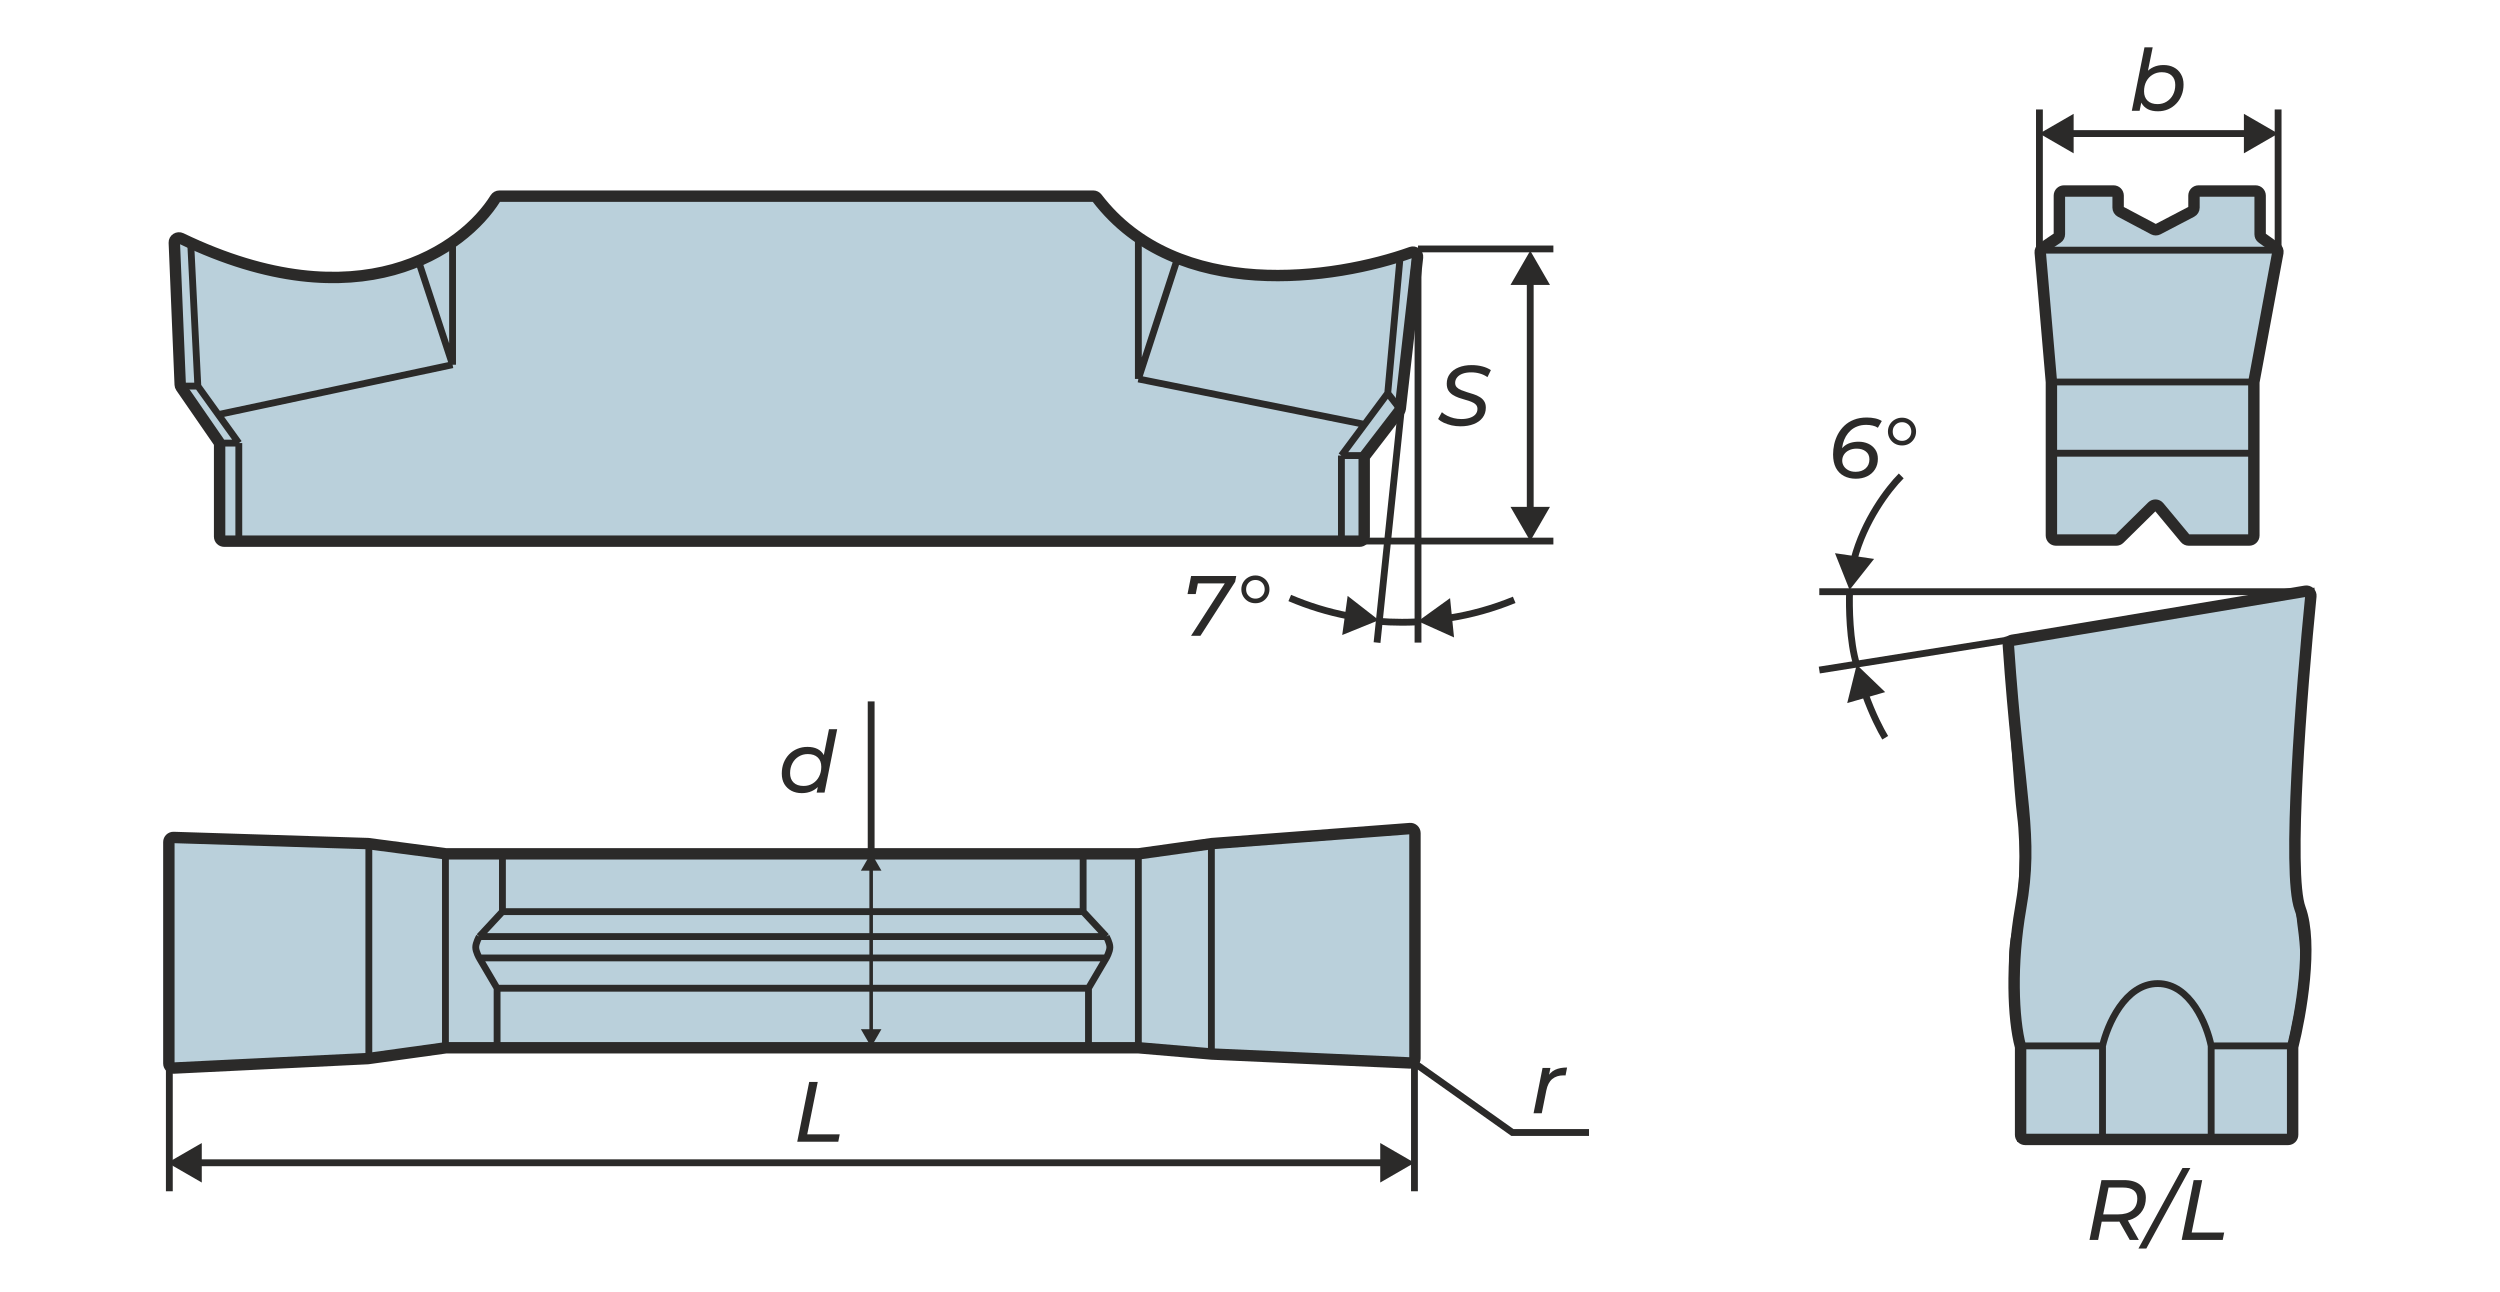 <svg width="2400" height="1240" viewBox="0 0 2400 1240" fill="none" xmlns="http://www.w3.org/2000/svg">
<path d="M172.826 370.643L166.34 232.809C166.182 229.455 169.706 227.173 172.722 228.65C176.207 230.356 179.662 231.998 183.087 233.578C279.779 278.187 352.378 273.049 401.969 251.286C414.191 245.923 425.016 239.55 434.46 232.662C452.995 219.145 466.208 203.647 474.224 189.92C475.029 188.541 476.492 187.671 478.089 187.671H1049.5C1050.93 187.671 1052.26 188.369 1053.1 189.524C1064.52 205.319 1077.98 218.085 1092.82 228.294C1104.6 236.406 1117.26 242.904 1130.44 248.025C1204.79 276.91 1296.05 261.993 1344.19 245.812L1353.16 242.823C1356.17 241.818 1359.22 244.257 1358.9 247.419L1344.19 392.874L1309.99 437.334V515.035C1309.99 517.454 1308.03 519.415 1305.61 519.415H1287.76H229.257H214.827C212.408 519.415 210.447 517.454 210.447 515.035V425.364L172.826 370.643Z" fill="#BAD0DB"/>
<path d="M172.826 370.643L166.34 232.809C166.182 229.455 169.706 227.173 172.722 228.65C176.207 230.356 179.662 231.998 183.087 233.578M172.826 370.643L210.447 425.364M172.826 370.643H189.927M210.447 425.364V515.035C210.447 517.454 212.408 519.415 214.827 519.415H229.257M210.447 425.364H229.257M1309.99 437.334V515.035C1309.99 517.454 1308.03 519.415 1305.61 519.415H1287.76M1309.99 437.334L1344.19 392.874M1309.99 437.334H1287.76M1344.19 392.874L1358.9 247.419C1359.22 244.257 1356.17 241.818 1353.16 242.823L1344.19 245.812M1344.19 392.874L1332.22 377.483M1344.19 245.812L1332.22 377.483M1344.19 245.812C1296.05 261.993 1204.79 276.91 1130.44 248.025M183.087 233.578L189.927 370.643M183.087 233.578C279.779 278.187 352.378 273.049 401.969 251.286M189.927 370.643L209.592 398.004M229.257 425.364V519.415M229.257 425.364L209.592 398.004M229.257 519.415H1287.76M209.592 398.004L434.46 350.123M434.46 350.123V232.662M434.46 350.123L401.969 251.286M434.46 232.662C452.995 219.145 466.208 203.647 474.224 189.92C475.029 188.541 476.492 187.671 478.089 187.671H1049.5C1050.93 187.671 1052.26 188.369 1053.1 189.524C1064.52 205.319 1077.98 218.085 1092.82 228.294M434.46 232.662C425.016 239.55 414.191 245.923 401.969 251.286M1287.76 519.415V437.334M1287.76 437.334L1309.99 407.409M1332.22 377.483L1309.99 407.409M1309.99 407.409L1092.82 363.803M1092.82 363.803L1130.44 248.025M1092.82 363.803V228.294M1130.44 248.025C1117.26 242.904 1104.6 236.406 1092.82 228.294" stroke="#2B2A29" stroke-width="6.57"/>
<path d="M162.566 1021.06V807.833C162.566 805.368 164.6 803.388 167.064 803.454L354.089 808.464L427.62 818.724H482.34H1039.81H1092.82L1162.93 808.464L1353.18 795.113C1355.72 794.935 1357.87 796.942 1357.87 799.482V1015.93C1357.87 1018.42 1355.79 1020.42 1353.3 1020.31L1162.93 1011.96L1092.82 1005.12H1044.94H477.21H427.62L354.089 1017.09L167.142 1025.43C164.648 1025.54 162.566 1023.55 162.566 1021.06Z" fill="#BAD0DB"/>
<path d="M354.089 1017.09L167.142 1025.43C164.648 1025.54 162.566 1023.55 162.566 1021.06V807.833C162.566 805.368 164.6 803.388 167.064 803.454L354.089 808.464M354.089 1017.09L427.62 1005.12M354.089 1017.09V808.464M427.62 1005.12V818.724M427.62 1005.12H477.21M1092.82 1005.12L1162.93 1011.96M1092.82 1005.12V818.724M1092.82 1005.12H477.21M1162.93 1011.96L1353.3 1020.31C1355.79 1020.42 1357.87 1018.42 1357.87 1015.93V799.482C1357.87 796.942 1355.72 794.935 1353.18 795.113L1162.93 808.464M1162.93 1011.96V808.464M1162.93 808.464L1092.82 818.724M1092.82 818.724H482.34M427.62 818.724L354.089 808.464M427.62 818.724H482.34M482.34 818.724V875.155M482.34 875.155L460.11 899.095M482.34 875.155H1039.81M460.11 899.095C460.11 899.095 456.69 905.132 456.69 909.355C456.69 913.579 460.11 919.615 460.11 919.615M460.11 899.095H1062.04M460.11 919.615L477.21 948.686M460.11 919.615H1062.04M477.21 948.686V1005.12M477.21 948.686H1044.94M1039.81 818.724V875.155M1039.81 875.155L1062.04 899.095M1062.04 899.095C1062.04 899.095 1065.46 905.132 1065.46 909.355C1065.46 913.579 1062.04 919.615 1062.04 919.615M1062.04 919.615L1044.94 948.686M1044.94 948.686V1005.12" stroke="#2B2A29" stroke-width="6.57"/>
<path d="M836.314 818.724L826.442 835.824H846.187L836.314 818.724ZM836.314 1005.12L846.187 988.016H826.442L836.314 1005.12ZM834.604 834.114V989.726H838.024V834.114H834.604Z" fill="#2B2A29"/>
<path d="M836.315 818.724V673.372M162.566 1023.93V1143.63M1357.87 1143.63V1020.51L1451.92 1087.2H1525.45" stroke="#2B2A29" stroke-width="6.57"/>
<path d="M1357.87 1116.27L1325.02 1097.3V1135.23L1357.87 1116.27ZM160.856 1116.27L193.705 1135.23V1097.3L160.856 1116.27ZM1328.31 1112.98H190.42V1119.55H1328.31V1112.98Z" fill="#2B2A29"/>
<path d="M1309.99 519.415H1491.25M1361.29 238.972H1491.25M1361.29 238.972V616.887M1361.29 238.972L1321.96 616.887" stroke="#2B2A29" stroke-width="6.57"/>
<path d="M1469.02 240.682L1450.06 273.531H1487.99L1469.02 240.682ZM1469.02 519.415L1487.99 486.566H1450.06L1469.02 519.415ZM1465.74 270.246V489.851H1472.31V270.246H1465.74Z" fill="#2B2A29"/>
<path d="M1323.67 595.352L1293.74 572.054L1288.53 609.625L1323.67 595.352ZM1295.01 588.066C1275.7 584.332 1257.11 578.58 1239.46 571.039L1236.88 577.08C1254.95 584.803 1273.99 590.693 1293.77 594.516L1295.01 588.066Z" fill="#2B2A29"/>
<path d="M1361.29 596.388L1395.88 611.944L1392.06 574.207L1361.29 596.388ZM1452.38 572.809C1432.7 580.911 1411.87 586.798 1390.2 590.161L1391.21 596.653C1413.39 593.21 1434.72 587.181 1454.88 578.884L1452.38 572.809Z" fill="#2B2A29"/>
<path d="M1359.58 597.05C1355.05 597.269 1350.49 597.38 1345.9 597.38C1337.84 597.38 1329.85 597.037 1321.96 596.366" stroke="#2B2A29" stroke-width="6.57"/>
<path d="M1402.1 409.26C1399.2 409.26 1396.35 408.959 1393.56 408.357C1390.83 407.7 1388.31 406.852 1386.01 405.812C1383.77 404.773 1381.96 403.596 1380.59 402.283L1384.21 395.716C1385.68 397.03 1387.41 398.179 1389.38 399.164C1391.4 400.149 1393.53 400.915 1395.78 401.462C1398.08 402.009 1400.43 402.283 1402.84 402.283C1405.9 402.283 1408.61 401.9 1410.96 401.134C1413.32 400.368 1415.12 399.273 1416.38 397.85C1417.69 396.373 1418.35 394.595 1418.35 392.515C1418.35 390.819 1417.8 389.423 1416.71 388.329C1415.61 387.235 1414.19 386.359 1412.44 385.702C1410.74 384.991 1408.83 384.362 1406.7 383.815C1404.62 383.213 1402.51 382.556 1400.38 381.845C1398.3 381.079 1396.38 380.148 1394.63 379.054C1392.93 377.959 1391.54 376.564 1390.44 374.868C1389.4 373.117 1388.88 370.928 1388.88 368.301C1388.88 364.635 1389.9 361.489 1391.92 358.862C1393.95 356.181 1396.74 354.129 1400.29 352.706C1403.9 351.228 1408.06 350.49 1412.77 350.49C1416.33 350.49 1419.72 350.9 1422.95 351.721C1426.18 352.542 1428.94 353.746 1431.24 355.332L1427.95 362.063C1425.82 360.531 1423.41 359.382 1420.73 358.616C1418.05 357.85 1415.26 357.467 1412.36 357.467C1409.24 357.467 1406.53 357.877 1404.23 358.698C1401.93 359.519 1400.16 360.695 1398.9 362.227C1397.64 363.705 1396.98 365.456 1396.93 367.48C1396.93 369.232 1397.45 370.654 1398.49 371.749C1399.53 372.843 1400.92 373.746 1402.67 374.457C1404.42 375.169 1406.34 375.853 1408.42 376.509C1410.55 377.111 1412.66 377.768 1414.74 378.479C1416.82 379.136 1418.73 380.011 1420.48 381.106C1422.29 382.146 1423.71 383.486 1424.75 385.128C1425.85 386.769 1426.39 388.849 1426.39 391.366C1426.39 395.032 1425.36 398.233 1423.28 400.969C1421.25 403.651 1418.41 405.703 1414.74 407.126C1411.13 408.548 1406.91 409.26 1402.1 409.26Z" fill="#2B2A29"/>
<path d="M2005.92 1190.36L2017.41 1132.9H2038.83C2045.56 1132.9 2050.76 1134.38 2054.43 1137.33C2058.15 1140.29 2060.01 1144.42 2060.01 1149.73C2060.01 1154.54 2058.91 1158.67 2056.73 1162.12C2054.59 1165.57 2051.5 1168.22 2047.45 1170.08C2043.4 1171.89 2038.59 1172.79 2033 1172.79H2014.21L2018.39 1169.02L2014.21 1190.36H2005.92ZM2044.58 1190.36L2032.76 1169.51H2041.54L2053.28 1190.36H2044.58ZM2018.23 1169.92L2015.44 1165.82H2033.25C2039.11 1165.82 2043.65 1164.53 2046.88 1161.96C2050.16 1159.33 2051.8 1155.5 2051.8 1150.47C2051.8 1147.02 2050.62 1144.42 2048.27 1142.67C2045.92 1140.92 2042.53 1140.04 2038.09 1140.04H2020.86L2025.04 1135.86L2018.23 1169.92ZM2052.91 1198.57L2095.19 1121.25H2102.74L2060.47 1198.57H2052.91ZM2094.41 1190.36L2105.9 1132.9H2114.11L2104.01 1183.22H2135.21L2133.81 1190.36H2094.41Z" fill="#2B2A29"/>
<path d="M1143.38 610.385L1178.18 556.376L1179.99 560.07H1145.84L1150.77 556.048L1147.89 570.33H1140.01L1143.46 552.929H1186.8L1185.73 558.51L1152.41 610.385H1143.38ZM1205.23 579.112C1202.71 579.112 1200.41 578.538 1198.33 577.389C1196.31 576.185 1194.7 574.571 1193.49 572.546C1192.29 570.521 1191.69 568.25 1191.69 565.733C1191.69 563.271 1192.29 561.027 1193.49 559.003C1194.7 556.978 1196.31 555.391 1198.33 554.242C1200.41 553.038 1202.71 552.436 1205.23 552.436C1207.75 552.436 1210.02 553.038 1212.04 554.242C1214.12 555.391 1215.74 556.978 1216.88 559.003C1218.09 561.027 1218.69 563.271 1218.69 565.733C1218.69 568.25 1218.09 570.521 1216.88 572.546C1215.68 574.571 1214.07 576.185 1212.04 577.389C1210.02 578.538 1207.75 579.112 1205.23 579.112ZM1205.23 574.68C1206.93 574.68 1208.43 574.297 1209.74 573.531C1211.11 572.71 1212.18 571.643 1212.94 570.33C1213.71 568.962 1214.09 567.457 1214.09 565.815C1214.09 564.064 1213.71 562.505 1212.94 561.137C1212.18 559.769 1211.11 558.702 1209.74 557.935C1208.43 557.169 1206.93 556.786 1205.23 556.786C1203.53 556.786 1202 557.169 1200.63 557.935C1199.32 558.702 1198.25 559.769 1197.43 561.137C1196.67 562.45 1196.28 564.009 1196.28 565.815C1196.28 567.512 1196.67 569.044 1197.43 570.412C1198.25 571.725 1199.32 572.765 1200.63 573.531C1202 574.297 1203.53 574.68 1205.23 574.68Z" fill="#2B2A29"/>
<path d="M1781.58 459.578C1777.32 459.578 1773.51 458.703 1770.18 456.952C1766.89 455.201 1764.32 452.601 1762.46 449.154C1760.65 445.652 1759.75 441.356 1759.75 436.267C1759.75 433.039 1760.11 429.783 1760.82 426.5C1761.58 423.162 1762.76 419.961 1764.35 416.896C1765.99 413.832 1768.07 411.096 1770.59 408.688C1773.16 406.226 1776.22 404.31 1779.78 402.942C1783.34 401.52 1787.47 400.808 1792.17 400.808C1794.96 400.808 1797.62 401.082 1800.14 401.629C1802.65 402.176 1804.79 403.024 1806.54 404.174L1802.76 410.658C1801.23 409.618 1799.51 408.907 1797.59 408.524C1795.73 408.086 1793.73 407.867 1791.6 407.867C1788.42 407.867 1785.58 408.36 1783.06 409.345C1780.6 410.275 1778.47 411.561 1776.66 413.203C1774.85 414.844 1773.32 416.732 1772.06 418.866C1770.86 421 1769.93 423.271 1769.27 425.679C1768.67 428.087 1768.32 430.494 1768.21 432.902C1768.15 434.434 1768.1 435.583 1768.04 436.349C1768.04 437.115 1768.04 437.772 1768.04 438.319L1764.76 437.17C1765.8 433.942 1767.28 431.37 1769.19 429.455C1771.16 427.485 1773.43 426.089 1776 425.268C1778.58 424.448 1781.31 424.037 1784.21 424.037C1787.6 424.037 1790.7 424.666 1793.49 425.925C1796.28 427.184 1798.52 429.044 1800.22 431.507C1801.91 433.914 1802.76 436.897 1802.76 440.453C1802.76 444.339 1801.83 447.731 1799.97 450.631C1798.17 453.477 1795.65 455.693 1792.42 457.28C1789.25 458.812 1785.63 459.578 1781.58 459.578ZM1781.42 452.93C1785.31 452.93 1788.48 451.863 1790.94 449.729C1793.4 447.594 1794.64 444.667 1794.64 440.946C1794.64 437.663 1793.49 435.146 1791.19 433.394C1788.94 431.589 1786.02 430.686 1782.41 430.686C1779.61 430.686 1777.18 431.206 1775.1 432.245C1773.02 433.23 1771.41 434.598 1770.26 436.349C1769.11 438.1 1768.53 440.07 1768.53 442.259C1768.53 444.065 1769.03 445.789 1770.01 447.43C1771 449.017 1772.45 450.33 1774.36 451.37C1776.28 452.41 1778.63 452.93 1781.42 452.93ZM1825.96 427.649C1823.45 427.649 1821.15 427.074 1819.07 425.925C1817.04 424.721 1815.43 423.107 1814.22 421.082C1813.02 419.058 1812.42 416.787 1812.42 414.27C1812.42 411.807 1813.02 409.564 1814.22 407.539C1815.43 405.514 1817.04 403.927 1819.07 402.778C1821.15 401.574 1823.45 400.972 1825.96 400.972C1828.48 400.972 1830.75 401.574 1832.78 402.778C1834.85 403.927 1836.47 405.514 1837.62 407.539C1838.82 409.564 1839.42 411.807 1839.42 414.27C1839.42 416.787 1838.82 419.058 1837.62 421.082C1836.41 423.107 1834.8 424.721 1832.78 425.925C1830.75 427.074 1828.48 427.649 1825.96 427.649ZM1825.96 423.216C1827.66 423.216 1829.16 422.833 1830.48 422.067C1831.84 421.246 1832.91 420.179 1833.68 418.866C1834.44 417.498 1834.83 415.993 1834.83 414.352C1834.83 412.601 1834.44 411.041 1833.68 409.673C1832.91 408.305 1831.84 407.238 1830.48 406.472C1829.16 405.706 1827.66 405.323 1825.96 405.323C1824.27 405.323 1822.73 405.706 1821.37 406.472C1820.05 407.238 1818.99 408.305 1818.16 409.673C1817.4 410.986 1817.02 412.546 1817.02 414.352C1817.02 416.048 1817.4 417.58 1818.16 418.948C1818.99 420.261 1820.05 421.301 1821.37 422.067C1822.73 422.833 1824.27 423.216 1825.96 423.216Z" fill="#2B2A29"/>
<path d="M769.72 761.415C766.053 761.415 762.77 760.676 759.87 759.199C756.97 757.666 754.671 755.505 752.975 752.714C751.333 749.924 750.513 746.558 750.513 742.618C750.513 738.897 751.115 735.477 752.318 732.358C753.577 729.239 755.301 726.53 757.49 724.232C759.733 721.934 762.36 720.155 765.369 718.897C768.379 717.638 771.635 717.009 775.137 717.009C778.913 717.009 782.114 717.666 784.74 718.979C787.367 720.292 789.392 722.235 790.814 724.807C792.237 727.324 792.949 730.416 792.949 734.082C792.949 738.131 792.429 741.825 791.389 745.163C790.349 748.501 788.79 751.401 786.71 753.863C784.686 756.271 782.251 758.132 779.405 759.445C776.56 760.758 773.331 761.415 769.72 761.415ZM771.443 754.52C774.727 754.52 777.654 753.727 780.226 752.14C782.798 750.553 784.795 748.391 786.218 745.655C787.695 742.865 788.434 739.691 788.434 736.134C788.434 732.303 787.312 729.321 785.069 727.187C782.825 724.998 779.624 723.904 775.465 723.904C772.237 723.904 769.337 724.697 766.765 726.284C764.193 727.816 762.168 729.978 760.691 732.769C759.213 735.505 758.474 738.678 758.474 742.29C758.474 746.066 759.596 749.048 761.84 751.237C764.083 753.426 767.285 754.52 771.443 754.52ZM784.002 760.922L786.3 749.677L788.844 739.581L789.994 729.239L795.821 700.018H803.701L791.553 760.922H784.002Z" fill="#2B2A29"/>
<path d="M2046.55 106.343L2058.7 45.439H2066.58L2060.75 74.249L2057.88 84.181L2056.65 93.538L2054.02 106.343H2046.55ZM2071.59 106.836C2067.87 106.836 2064.67 106.179 2061.98 104.866C2059.36 103.498 2057.33 101.555 2055.91 99.038C2054.49 96.466 2053.78 93.374 2053.78 89.763C2053.78 85.713 2054.3 82.02 2055.34 78.682C2056.38 75.289 2057.91 72.389 2059.93 69.981C2062.01 67.573 2064.47 65.713 2067.32 64.4C2070.16 63.086 2073.39 62.43 2077 62.43C2080.73 62.43 2084.01 63.168 2086.85 64.646C2089.75 66.123 2092.03 68.285 2093.67 71.13C2095.36 73.921 2096.21 77.259 2096.21 81.144C2096.21 84.865 2095.58 88.285 2094.32 91.404C2093.12 94.523 2091.4 97.232 2089.15 99.53C2086.96 101.829 2084.36 103.634 2081.36 104.948C2078.35 106.206 2075.09 106.836 2071.59 106.836ZM2071.26 99.941C2074.54 99.941 2077.44 99.147 2079.96 97.56C2082.53 95.974 2084.56 93.812 2086.03 91.076C2087.51 88.285 2088.25 85.111 2088.25 81.555C2088.25 77.724 2087.13 74.742 2084.88 72.608C2082.64 70.419 2079.44 69.325 2075.28 69.325C2072.05 69.325 2069.12 70.118 2066.5 71.705C2063.93 73.237 2061.9 75.398 2060.42 78.189C2059 80.925 2058.29 84.099 2058.29 87.711C2058.29 91.486 2059.41 94.469 2061.66 96.657C2063.9 98.846 2067.1 99.941 2071.26 99.941Z" fill="#2B2A29"/>
<path d="M2218.49 568.024L1927.78 614.195C1930.06 660.365 1937.02 762.967 1939.75 783.487C1943.17 809.137 1943.17 863.858 1934.62 896.348C1927.78 922.34 1935.19 978.999 1939.75 1004.08V1093H2018.42H2122.73H2199.68V1004.08C2204.24 978.999 2215.64 939.099 2209.94 896.348C2206.52 870.698 2203.1 834.787 2203.1 783.487C2203.1 762.785 2216.21 614.195 2218.49 568.024Z" fill="#BAD0DB"/>
<path d="M1939.75 1004.08C1935.19 978.999 1927.78 922.34 1934.62 896.348C1943.17 863.858 1943.17 809.137 1939.75 783.487C1937.02 762.967 1930.06 660.365 1927.78 614.195L2218.49 568.024C2216.21 614.195 2203.1 762.785 2203.1 783.487C2203.1 834.787 2206.52 870.698 2209.94 896.348C2215.64 939.099 2204.24 978.999 2199.68 1004.08M1939.75 1004.08V1093H2018.42M1939.75 1004.08H2018.42M2199.68 1004.08V1093H2122.73M2199.68 1004.08H2122.73M2122.73 1093V1004.08M2122.73 1093H2018.42M2122.73 1004.08C2118.74 984.129 2102.89 944.229 2071.43 944.229C2039.96 944.229 2022.98 984.129 2018.42 1004.08M2018.42 1004.08V1093" stroke="#2B2A29" stroke-width="6.57"/>
<path d="M1746.52 568.024H2218.49L1746.52 643.265" stroke="#2B2A29" stroke-width="6.57"/>
<path d="M765.342 1096.09L776.833 1038.63H785.041L774.945 1088.95H806.136L804.741 1096.09H765.342Z" fill="#2B2A29"/>
<path d="M1957.85 240.177L1974.63 229.498C1975.9 228.694 1976.66 227.3 1976.66 225.803V188.126C1976.66 185.707 1978.62 183.746 1981.04 183.746H2028.71C2031.13 183.746 2033.09 185.707 2033.09 188.126V199.906C2033.09 201.536 2034 203.03 2035.44 203.786L2066.97 220.302C2068.24 220.969 2069.76 220.969 2071.03 220.302L2102.57 203.786C2104.01 203.03 2104.91 201.536 2104.91 199.906V188.126C2104.91 185.707 2106.87 183.746 2109.29 183.746H2163.8C2166.22 183.746 2168.18 185.707 2168.18 188.126V225.803C2168.18 227.3 2168.95 228.694 2170.21 229.498L2186.99 240.177L2163.05 366.719V435.119V514.531C2163.05 516.949 2161.09 518.91 2158.67 518.91H2101.8C2100.52 518.91 2099.3 518.352 2098.47 517.381L2072.08 486.591C2070.42 484.654 2067.46 484.54 2065.66 486.344L2034.37 517.628C2033.55 518.449 2032.44 518.91 2031.28 518.91H1974.2C1971.78 518.91 1969.82 516.949 1969.82 514.531V435.119V366.719L1957.85 240.177Z" fill="#BAD0DB"/>
<path d="M1957.85 240.177L1974.63 229.498C1975.9 228.694 1976.66 227.3 1976.66 225.803V188.126C1976.66 185.707 1978.62 183.746 1981.04 183.746H2028.71C2031.13 183.746 2033.09 185.707 2033.09 188.126V199.906C2033.09 201.536 2034 203.03 2035.44 203.786L2066.97 220.302C2068.24 220.969 2069.76 220.969 2071.03 220.302L2102.57 203.786C2104.01 203.03 2104.91 201.536 2104.91 199.906V188.126C2104.91 185.707 2106.87 183.746 2109.29 183.746H2163.8C2166.22 183.746 2168.18 185.707 2168.18 188.126V225.803C2168.18 227.3 2168.95 228.694 2170.21 229.498L2186.99 240.177M1957.85 240.177L1969.82 366.719M1957.85 240.177H2186.99M1957.85 240.177V105.085M2186.99 240.177L2163.05 366.719M2186.99 240.177V105.085M2163.05 366.719H1969.82M2163.05 366.719V435.119M1969.82 366.719V435.119M1969.82 435.119V514.531C1969.82 516.949 1971.78 518.91 1974.2 518.91H2031.28C2032.44 518.91 2033.55 518.449 2034.37 517.628L2065.66 486.344C2067.46 484.54 2070.42 484.654 2072.08 486.591L2098.47 517.381C2099.3 518.352 2100.52 518.91 2101.8 518.91H2158.67C2161.09 518.91 2163.05 516.949 2163.05 514.531V435.119M1969.82 435.119H2163.05" stroke="#2B2A29" stroke-width="6.57"/>
<path d="M1957.85 128.234L1990.7 147.2V109.269L1957.85 128.234ZM2186.99 128.234L2154.14 109.269V147.2L2186.99 128.234ZM1987.42 131.519H2157.43V124.949H1987.42V131.519Z" fill="#2B2A29"/>
<path d="M1472.22 1068.73L1480.84 1025.22H1488.39L1485.93 1037.86L1485.11 1034.74C1487.13 1031.08 1489.71 1028.51 1492.83 1027.03C1495.95 1025.55 1499.8 1024.81 1504.4 1024.81L1502.92 1032.45C1502.59 1032.39 1502.27 1032.36 1501.94 1032.36C1501.61 1032.36 1501.25 1032.36 1500.87 1032.36C1496.55 1032.36 1492.96 1033.54 1490.12 1035.89C1487.33 1038.25 1485.44 1041.94 1484.45 1046.97L1480.1 1068.73H1472.22Z" fill="#2B2A29"/>
<path d="M1775.59 566.314L1799.11 536.555L1761.58 531.067L1775.59 566.314ZM1822.86 454.55C1809.85 467.562 1786.42 498.7 1776.69 536.233L1783.05 537.882C1792.42 501.757 1815.1 471.605 1827.51 459.195L1822.86 454.55Z" fill="#2B2A29"/>
<path d="M1782.43 638.135L1773.33 674.958L1809.77 664.427L1782.43 638.135ZM1812.6 706.533C1808.43 699.712 1800.5 684.407 1793.74 665.436L1787.55 667.641C1794.45 687.022 1802.58 702.737 1806.99 709.959L1812.6 706.533Z" fill="#2B2A29"/>
<path d="M1775.59 568.024C1775.02 582.274 1775.59 616.247 1782.43 638.135" stroke="#2B2A29" stroke-width="6.57"/>
<path d="M173.006 369.35L167.344 232.952C167.206 229.619 170.786 227.4 173.791 228.847C344.993 311.304 445.204 239.243 475.636 190.404C476.456 189.088 477.862 188.303 479.411 188.303H1049.57C1050.95 188.303 1052.27 188.978 1053.11 190.078C1130.35 291.172 1281.95 268.398 1354.86 242.291C1357.96 241.181 1361.2 243.688 1360.82 246.959L1344.26 392.4C1344.17 393.191 1343.87 393.942 1343.38 394.573L1310.54 437.322C1309.95 438.087 1309.63 439.025 1309.63 439.99V515.15C1309.63 517.569 1307.67 519.53 1305.25 519.53H215.214C212.795 519.53 210.834 517.569 210.834 515.15V426.727C210.834 425.838 210.564 424.971 210.06 424.24L173.777 371.656C173.307 370.975 173.04 370.176 173.006 369.35Z" stroke="#2B2A29" stroke-width="10.95"/>
<path d="M1358.36 1016.05V799.794C1358.36 797.245 1356.19 795.234 1353.65 795.427L1163.45 809.851L1092.83 819.706H428.185L353.18 809.851L166.626 803.971C164.155 803.894 162.109 805.876 162.109 808.349V1020.96C162.109 1023.46 164.202 1025.46 166.702 1025.34L353.18 1016.25L428.185 1005.85H1092.83L1163.45 1011.87L1353.78 1020.43C1356.27 1020.54 1358.36 1018.55 1358.36 1016.05Z" stroke="#2B2A29" stroke-width="10.95"/>
<path d="M1975.09 228.477L1960.53 238.325C1959.21 239.215 1958.48 240.747 1958.62 242.329L1969.35 366.782V514.055C1969.35 516.474 1971.31 518.435 1973.73 518.435H2031.61C2032.76 518.435 2033.86 517.982 2034.68 517.175L2066.14 486.193C2067.97 484.393 2070.94 484.542 2072.58 486.515L2097.79 516.854C2098.62 517.855 2099.85 518.435 2101.16 518.435H2159.32C2161.74 518.435 2163.7 516.474 2163.7 514.055V367.185C2163.7 366.917 2163.73 366.65 2163.78 366.386L2186.74 242.499C2187.05 240.831 2186.37 239.134 2184.99 238.144L2171.55 228.485C2170.41 227.662 2169.73 226.338 2169.73 224.928V187.755C2169.73 185.336 2167.77 183.375 2165.35 183.375H2110.6C2108.18 183.375 2106.22 185.336 2106.22 187.755V199.336C2106.22 200.967 2105.31 202.463 2103.87 203.218L2071.58 220.084C2070.3 220.753 2068.78 220.748 2067.5 220.072L2035.73 203.224C2034.3 202.465 2033.4 200.976 2033.4 199.355V187.755C2033.4 185.336 2031.44 183.375 2029.02 183.375H1981.39C1978.97 183.375 1977.01 185.336 1977.01 187.755V224.849C1977.01 226.303 1976.29 227.662 1975.09 228.477Z" stroke="#2B2A29" stroke-width="10.95"/>
<path d="M2213.34 567.561L1931.65 614.685C1929.43 615.056 1927.86 617.123 1928.01 619.369C1938.39 771.338 1952.29 800.768 1939.78 872.108C1930.54 924.837 1932.46 978.106 1939.63 1004.58C1939.73 1004.97 1939.78 1005.35 1939.78 1005.74V1089.46C1939.78 1091.88 1941.74 1093.84 1944.16 1093.84H2196.55C2198.97 1093.84 2200.93 1091.88 2200.93 1089.46V1005.7C2200.93 1005.33 2200.97 1004.98 2201.06 1004.63C2208.73 974.256 2220.68 906.078 2208.05 872.108C2195.62 838.664 2209.45 661.875 2218.43 572.267C2218.72 569.391 2216.19 567.084 2213.34 567.561Z" stroke="#2B2A29" stroke-width="10.95"/>
</svg>
